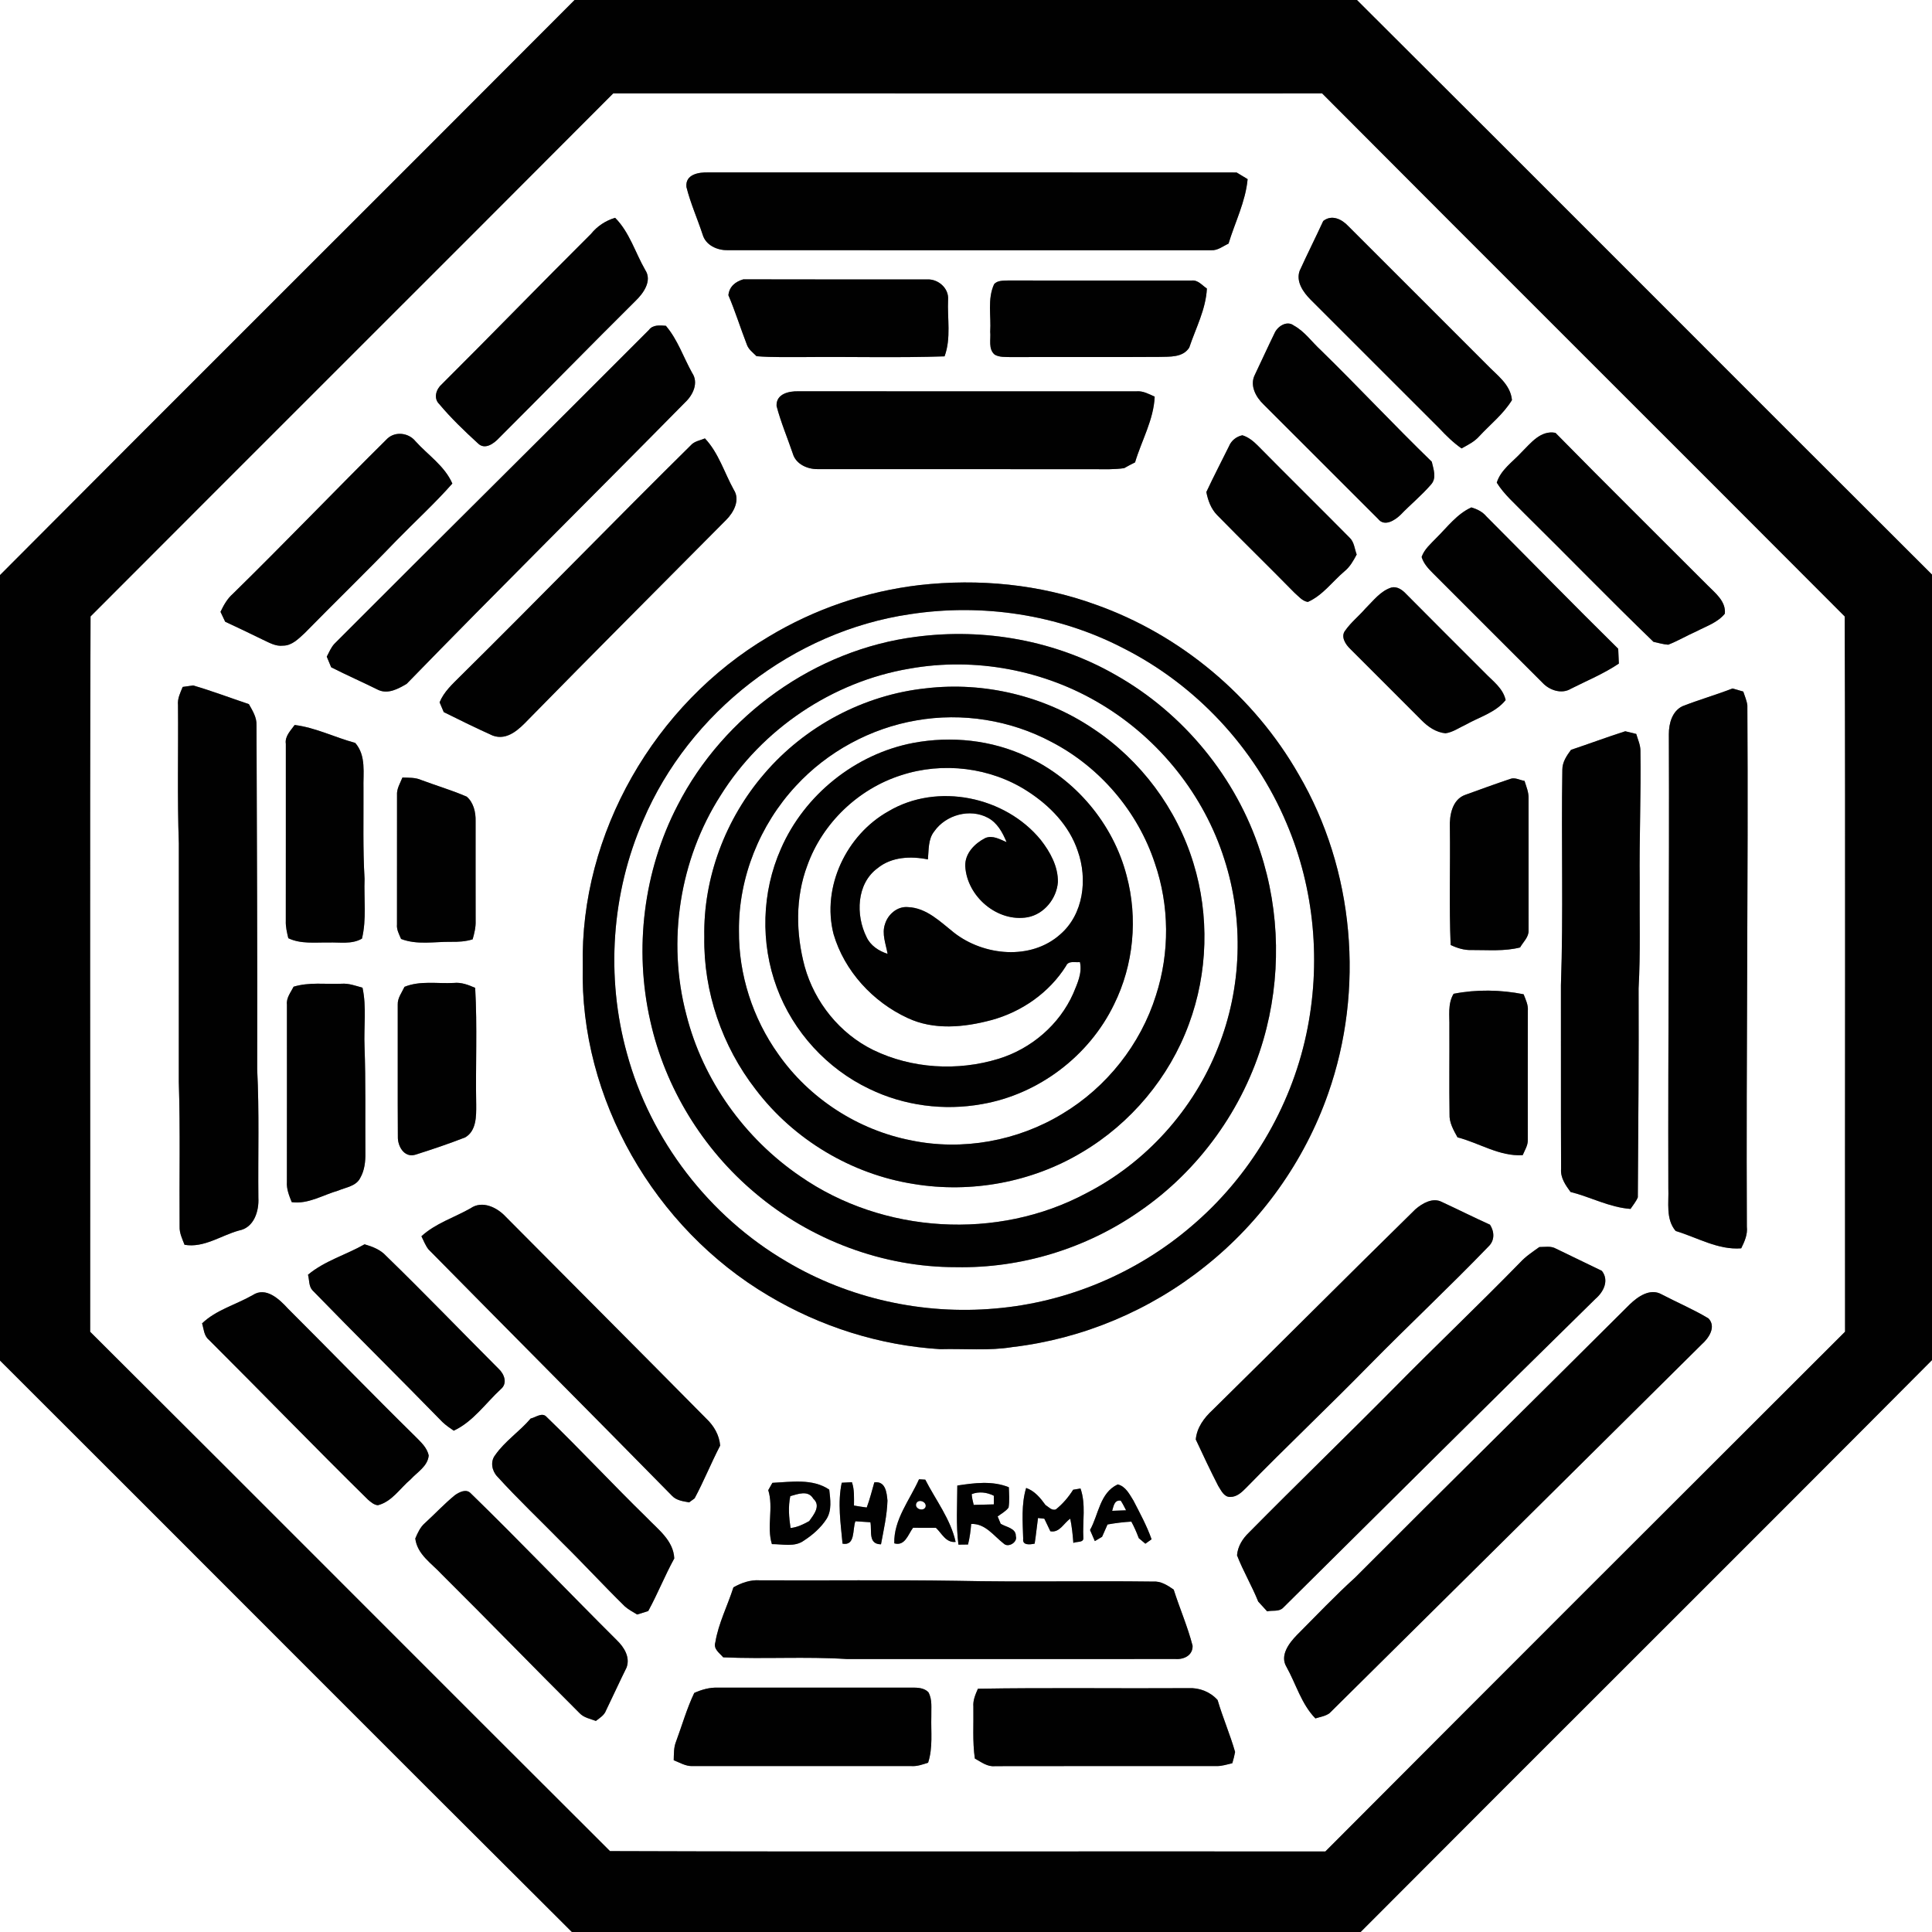 <?xml version="1.0" encoding="UTF-8" ?>
<!DOCTYPE svg PUBLIC "-//W3C//DTD SVG 1.1//EN" "http://www.w3.org/Graphics/SVG/1.1/DTD/svg11.dtd">
<svg width="600pt" height="600pt" viewBox="0 0 600 600" version="1.1" xmlns="http://www.w3.org/2000/svg">
<rect x="0" y="0" width="600" height="600" fill="#808080" stroke="none"/>
<g id="#ffffffff">
<path fill="#ffffff" opacity="1.00" d=" M 0.00 0.00 L 178.44 0.00 C 119.04 59.61 59.36 118.95 0.00 178.60 L 0.00 0.00 Z" />
<path fill="#ffffff" opacity="1.00" d=" M 421.41 0.00 L 600.00 0.00 L 600.00 178.44 C 540.40 119.03 481.04 59.37 421.41 0.00 Z" />
<path fill="#ffffff" opacity="1.00" d=" M 190.46 28.99 C 263.83 29.02 337.21 28.99 410.59 29.00 C 464.59 83.24 518.85 137.23 572.89 191.44 C 573.15 265.47 572.92 339.53 573.00 413.57 C 519.14 467.32 465.31 521.11 411.59 575.00 C 337.54 574.90 263.48 575.14 189.44 574.88 C 135.56 521.18 81.91 467.25 28.00 413.59 C 28.08 339.54 27.85 265.48 28.12 191.44 C 82.18 137.24 136.42 83.21 190.46 28.99 M 213.18 58.09 C 214.44 63.14 216.61 67.95 218.23 72.91 C 219.20 76.19 222.80 77.78 226.00 77.69 C 276.05 77.74 326.09 77.70 376.14 77.71 C 378.16 77.84 379.79 76.46 381.53 75.66 C 383.55 69.00 386.82 62.63 387.46 55.63 C 386.32 54.93 385.17 54.25 384.03 53.56 C 329.36 53.52 274.69 53.54 220.01 53.54 C 216.99 53.47 212.76 54.12 213.18 58.09 M 183.54 72.64 C 168.00 88.08 152.78 103.83 137.25 119.28 C 135.47 120.81 134.51 123.65 136.42 125.50 C 140.07 129.86 144.22 133.84 148.42 137.68 C 150.57 139.83 153.37 137.76 154.98 136.03 C 169.16 121.89 183.14 107.56 197.35 93.46 C 199.82 91.10 202.62 87.19 200.37 83.82 C 197.27 78.42 195.50 72.12 191.03 67.64 C 188.07 68.53 185.49 70.23 183.54 72.64 M 410.94 68.63 C 408.55 73.81 405.98 78.91 403.62 84.10 C 402.41 87.45 404.72 90.73 406.98 93.02 C 420.34 106.36 433.68 119.72 447.04 133.07 C 449.15 135.32 451.36 137.49 453.90 139.26 C 455.86 138.18 457.92 137.17 459.43 135.45 C 462.85 131.76 466.90 128.59 469.55 124.25 C 469.10 119.34 464.87 116.52 461.76 113.25 C 447.40 98.91 433.08 84.54 418.71 70.21 C 416.67 68.03 413.58 66.55 410.94 68.63 M 226.21 91.68 C 228.34 96.67 229.94 101.85 231.90 106.90 C 232.41 108.50 233.82 109.48 234.95 110.62 C 239.97 111.04 245.01 110.85 250.04 110.89 C 264.47 110.75 278.92 111.16 293.34 110.67 C 295.43 105.02 294.16 98.88 294.44 93.00 C 294.69 89.50 291.37 86.64 288.01 86.78 C 268.96 86.76 249.90 86.82 230.85 86.75 C 228.38 87.47 226.49 88.99 226.21 91.68 M 308.73 88.25 C 306.60 92.89 307.84 98.11 307.52 103.02 C 307.76 105.39 306.83 108.41 308.93 110.15 C 310.47 111.02 312.31 110.83 314.02 110.90 C 329.37 110.83 344.73 110.95 360.09 110.84 C 363.30 110.75 367.35 111.07 369.33 107.95 C 371.35 101.91 374.49 96.07 374.81 89.61 C 373.33 88.63 372.06 86.90 370.09 87.12 C 351.04 87.10 332.00 87.14 312.96 87.11 C 311.54 87.17 309.72 87.08 308.73 88.25 M 201.53 102.46 C 169.08 135.03 136.35 167.34 103.89 199.90 C 102.80 201.05 102.22 202.55 101.48 203.93 C 101.94 205.02 102.39 206.12 102.85 207.23 C 107.69 209.69 112.67 211.87 117.54 214.29 C 120.60 215.64 123.68 213.90 126.28 212.39 C 154.89 182.98 184.05 154.12 212.84 124.89 C 215.21 122.66 217.01 118.88 214.98 115.86 C 212.25 110.98 210.46 105.46 206.79 101.18 C 204.98 101.03 202.76 100.80 201.53 102.46 M 395.79 103.54 C 393.69 107.82 391.74 112.16 389.68 116.45 C 388.05 119.72 390.03 123.34 392.42 125.61 C 404.28 137.45 416.12 149.32 427.98 161.15 C 429.94 163.69 433.18 161.59 434.92 159.92 C 438.00 156.72 441.46 153.89 444.37 150.53 C 446.28 148.48 445.17 145.73 444.65 143.39 C 432.96 132.06 421.85 120.14 410.20 108.76 C 407.41 106.22 405.19 102.94 401.83 101.11 C 399.64 99.42 396.70 101.36 395.79 103.54 M 241.17 126.08 C 242.48 131.11 244.54 135.93 246.21 140.86 C 247.14 144.12 250.71 145.72 253.88 145.69 C 282.60 145.72 311.32 145.68 340.05 145.71 C 343.07 145.73 346.11 145.83 349.12 145.39 C 350.22 144.75 351.35 144.17 352.50 143.60 C 354.53 136.81 358.29 130.36 358.60 123.18 C 356.80 122.39 355.00 121.35 352.97 121.53 C 317.96 121.53 282.95 121.55 247.94 121.52 C 244.97 121.45 240.99 122.31 241.17 126.08 M 120.31 136.20 C 104.20 152.15 88.53 168.53 72.33 184.40 C 70.59 185.92 69.46 187.95 68.48 190.01 C 68.96 191.03 69.45 192.05 69.93 193.08 C 73.77 194.87 77.60 196.69 81.41 198.56 C 83.48 199.50 85.56 200.82 87.94 200.51 C 90.67 200.51 92.72 198.35 94.60 196.64 C 104.01 187.04 113.68 177.68 123.00 167.99 C 128.81 162.03 134.98 156.41 140.48 150.17 C 138.09 144.69 132.89 141.32 129.00 137.00 C 126.90 134.41 122.79 133.89 120.31 136.20 M 381.68 138.57 C 379.34 143.32 376.88 148.01 374.64 152.81 C 375.15 155.42 376.08 158.00 377.98 159.95 C 385.90 168.05 394.03 175.95 401.96 184.04 C 403.23 185.13 404.40 186.66 406.16 186.94 C 410.77 184.90 413.78 180.62 417.53 177.43 C 419.24 176.05 420.32 174.12 421.33 172.21 C 420.66 170.43 420.57 168.30 419.10 166.95 C 409.65 157.40 400.07 147.97 390.64 138.41 C 389.27 137.03 387.72 135.75 385.84 135.18 C 383.99 135.55 382.39 136.82 381.68 138.57 M 472.50 140.48 C 469.77 143.46 466.10 145.85 464.83 149.89 C 467.13 153.59 470.49 156.43 473.49 159.55 C 486.89 172.76 499.97 186.27 513.51 199.33 C 515.02 199.65 516.52 200.11 518.08 200.22 C 521.13 199.02 523.96 197.34 526.95 196.02 C 529.98 194.44 533.45 193.33 535.67 190.57 C 536.03 186.71 532.68 184.18 530.27 181.74 C 514.53 165.96 498.67 150.31 483.06 134.42 C 478.44 133.55 475.39 137.62 472.50 140.48 M 214.94 137.89 C 190.77 161.74 167.14 186.12 142.98 209.98 C 140.53 212.44 137.86 214.82 136.52 218.11 C 136.96 219.12 137.39 220.13 137.81 221.15 C 142.84 223.66 147.91 226.14 153.04 228.45 C 157.58 230.10 161.28 226.40 164.13 223.42 C 184.47 202.66 205.02 182.12 225.49 161.49 C 227.85 159.16 229.95 155.26 227.89 152.11 C 224.94 146.78 223.18 140.66 218.92 136.15 C 217.60 136.72 216.07 136.95 214.94 137.89 M 446.09 167.04 C 444.38 168.85 442.34 170.53 441.50 172.97 C 442.09 174.97 443.53 176.55 444.99 178.00 C 456.34 189.34 467.67 200.72 479.05 212.05 C 481.19 214.36 484.97 215.65 487.83 213.91 C 492.84 211.38 498.07 209.23 502.75 206.08 C 502.70 204.54 502.62 203.01 502.55 201.48 C 488.77 187.91 475.26 174.06 461.60 160.37 C 460.40 158.92 458.71 158.11 456.95 157.58 C 452.46 159.62 449.51 163.67 446.09 167.04 M 285.59 181.70 C 269.05 183.64 252.93 189.14 238.67 197.75 C 203.38 218.62 180.05 258.87 180.99 300.02 C 179.93 341.20 203.30 381.47 238.59 402.34 C 254.75 412.00 273.21 417.85 292.00 419.00 C 299.48 418.79 307.04 419.56 314.46 418.34 C 336.22 415.79 357.20 406.95 374.29 393.25 C 391.71 379.42 405.12 360.61 412.47 339.61 C 423.83 307.34 420.64 270.14 403.33 240.54 C 389.44 216.22 366.65 197.11 340.24 187.76 C 322.83 181.43 303.95 179.63 285.59 181.70 M 424.04 188.99 C 422.02 191.32 419.56 193.27 417.78 195.81 C 416.26 197.71 417.89 200.17 419.36 201.56 C 426.72 208.93 434.11 216.28 441.46 223.67 C 443.47 225.71 445.97 227.44 448.91 227.73 C 451.23 227.41 453.18 225.96 455.28 225.01 C 459.48 222.65 464.44 221.31 467.59 217.42 C 466.77 213.68 463.54 211.48 461.07 208.88 C 452.92 200.72 444.74 192.60 436.64 184.41 C 435.50 183.18 433.87 182.03 432.11 182.46 C 428.68 183.55 426.50 186.57 424.04 188.99 M 56.74 213.33 C 55.99 215.14 55.07 216.96 55.28 218.99 C 55.41 233.32 55.03 247.66 55.54 261.99 C 55.52 286.66 55.53 311.33 55.53 336.01 C 56.01 350.98 55.66 365.96 55.78 380.93 C 55.70 382.93 56.61 384.76 57.31 386.58 C 63.34 387.62 68.63 383.68 74.25 382.14 C 78.89 381.26 80.47 376.13 80.24 371.98 C 80.10 358.66 80.55 345.34 79.87 332.04 C 79.97 296.44 79.77 260.85 79.66 225.26 C 79.77 222.81 78.44 220.71 77.29 218.67 C 71.52 216.74 65.83 214.58 59.98 212.87 C 59.17 212.98 57.55 213.21 56.74 213.33 M 522.46 219.34 C 519.28 220.90 518.26 224.73 518.28 228.02 C 518.46 275.01 518.00 322.00 518.12 369.00 C 518.31 373.45 517.24 378.60 520.40 382.30 C 527.10 384.30 533.56 388.25 540.75 387.68 C 541.79 385.57 542.78 383.37 542.50 380.96 C 542.25 326.99 542.98 273.02 542.66 219.05 C 542.47 217.56 541.84 216.18 541.39 214.77 C 540.27 214.45 539.16 214.13 538.05 213.81 C 532.91 215.81 527.59 217.32 522.46 219.34 M 88.77 231.01 C 88.76 249.34 88.79 267.67 88.76 286.00 C 88.69 287.83 89.12 289.61 89.54 291.37 C 93.44 293.23 97.81 292.63 101.97 292.71 C 105.46 292.57 109.23 293.35 112.41 291.50 C 113.88 285.43 112.99 279.14 113.22 272.97 C 112.67 263.64 112.93 254.30 112.88 244.96 C 112.74 240.12 113.79 234.69 110.31 230.71 C 103.99 229.02 98.05 225.97 91.51 225.15 C 90.26 226.91 88.41 228.64 88.77 231.01 M 487.89 232.87 C 486.55 234.68 485.20 236.66 485.20 239.01 C 484.83 261.32 485.55 283.66 484.76 305.97 C 484.80 324.97 484.72 343.98 484.81 362.99 C 484.57 365.77 486.19 368.05 487.74 370.17 C 494.00 371.75 499.84 374.96 506.37 375.44 C 507.15 374.26 508.10 373.16 508.64 371.84 C 508.78 350.22 508.97 328.58 508.88 306.95 C 509.49 295.97 509.12 284.97 509.22 273.98 C 509.07 260.33 509.66 246.68 509.45 233.03 C 509.42 231.25 508.63 229.61 508.15 227.93 C 507.01 227.66 505.87 227.38 504.74 227.10 C 499.08 228.91 493.52 230.99 487.89 232.87 M 124.98 241.47 C 124.27 243.25 123.15 244.98 123.30 246.98 C 123.30 260.34 123.30 273.71 123.29 287.07 C 123.12 288.70 123.95 290.15 124.56 291.60 C 129.52 293.52 134.88 292.43 140.04 292.49 C 142.31 292.53 144.60 292.40 146.78 291.72 C 147.32 289.84 147.79 287.91 147.71 285.94 C 147.68 275.63 147.71 265.31 147.70 255.00 C 147.77 252.27 147.07 249.22 144.93 247.40 C 140.34 245.42 135.53 244.00 130.85 242.25 C 129.00 241.42 126.95 241.54 124.98 241.47 M 455.08 246.84 C 451.01 248.25 450.12 253.18 450.27 256.96 C 450.44 269.13 450.01 281.31 450.51 293.47 C 452.56 294.45 454.76 295.13 457.07 295.04 C 462.07 295.01 467.17 295.49 472.08 294.24 C 473.03 292.54 474.79 291.05 474.72 288.96 C 474.71 275.28 474.71 261.60 474.71 247.92 C 474.77 246.03 474.00 244.27 473.45 242.50 C 471.98 242.31 470.50 241.32 469.03 241.90 C 464.35 243.47 459.72 245.16 455.08 246.84 M 125.62 306.47 C 124.80 308.25 123.43 309.94 123.52 312.00 C 123.56 325.67 123.47 339.33 123.56 353.00 C 123.46 355.90 125.48 359.58 128.90 358.63 C 134.14 356.99 139.35 355.22 144.47 353.23 C 147.98 351.18 147.91 346.61 147.89 343.06 C 147.66 330.97 148.26 318.86 147.57 306.79 C 145.47 305.87 143.28 305.01 140.94 305.26 C 135.84 305.54 130.49 304.48 125.62 306.47 M 91.18 306.43 C 90.30 308.20 88.87 309.88 89.11 311.98 C 89.11 330.33 89.13 348.69 89.10 367.04 C 88.94 369.25 89.80 371.33 90.60 373.34 C 95.72 374.03 100.27 371.11 105.03 369.75 C 107.43 368.72 110.62 368.40 111.89 365.79 C 113.23 363.45 113.52 360.67 113.47 358.02 C 113.39 347.02 113.61 336.02 113.21 325.03 C 112.95 318.94 113.88 312.74 112.58 306.74 C 110.43 306.15 108.29 305.33 106.02 305.51 C 101.06 305.70 96.00 304.96 91.18 306.43 M 451.43 308.63 C 449.53 311.79 450.21 315.52 450.12 319.01 C 450.17 327.99 450.03 336.98 450.17 345.96 C 450.03 348.63 451.41 350.96 452.64 353.21 C 459.41 354.96 465.70 359.21 472.89 358.74 C 473.52 357.21 474.53 355.73 474.47 354.01 C 474.47 340.67 474.45 327.32 474.48 313.98 C 474.66 312.12 473.82 310.45 473.17 308.78 C 466.06 307.36 458.54 307.23 451.43 308.63 M 439.57 375.55 C 418.49 396.22 397.66 417.15 376.61 437.86 C 373.97 440.29 371.69 443.33 371.36 447.04 C 373.61 451.87 375.89 456.71 378.33 461.46 C 379.23 462.83 380.08 464.92 382.04 464.89 C 384.16 464.91 385.70 463.38 387.08 461.98 C 399.59 449.16 412.61 436.86 425.15 424.06 C 437.39 411.61 450.15 399.68 462.26 387.11 C 464.25 385.23 464.12 382.51 462.73 380.34 C 457.70 378.07 452.77 375.59 447.76 373.27 C 444.95 371.81 441.72 373.70 439.57 375.55 M 146.13 375.25 C 141.05 378.14 135.25 379.91 130.88 383.93 C 131.57 385.30 132.11 386.79 133.08 388.02 C 158.24 413.56 183.58 438.95 208.71 464.54 C 210.07 465.99 212.16 466.23 214.01 466.58 C 214.44 466.26 215.29 465.64 215.72 465.33 C 218.59 459.97 220.85 454.33 223.65 448.94 C 223.39 445.68 221.71 442.81 219.38 440.60 C 198.68 419.65 177.85 398.81 157.10 377.91 C 154.43 374.99 149.77 372.69 146.13 375.25 M 95.65 395.88 C 96.10 397.48 95.85 399.45 97.06 400.74 C 110.40 414.47 124.04 427.91 137.40 441.62 C 138.47 442.64 139.69 443.47 140.91 444.31 C 146.92 441.52 150.78 435.80 155.55 431.40 C 157.67 429.61 156.64 426.78 154.90 425.14 C 143.23 413.46 131.78 401.55 119.93 390.04 C 118.16 388.09 115.68 387.15 113.22 386.43 C 107.44 389.72 100.81 391.56 95.65 395.88 M 472.08 392.08 C 459.24 405.24 445.90 417.90 433.00 430.99 C 418.06 446.08 402.79 460.84 387.87 475.95 C 385.91 477.83 384.38 480.23 384.17 483.02 C 386.07 487.93 388.79 492.48 390.75 497.38 C 391.67 498.39 392.59 499.41 393.53 500.42 C 395.13 500.03 397.14 500.61 398.44 499.35 C 430.75 467.34 462.98 435.24 495.46 403.39 C 498.02 401.22 499.80 397.65 497.47 394.67 C 492.71 392.39 487.98 390.07 483.22 387.78 C 481.64 386.87 479.78 387.29 478.06 387.28 C 475.98 388.77 473.82 390.18 472.08 392.08 M 78.46 402.22 C 73.26 405.19 67.17 406.77 62.76 410.98 C 63.29 412.71 63.32 414.81 64.85 416.07 C 81.39 432.56 97.63 449.34 114.27 465.72 C 115.17 466.47 116.13 467.37 117.37 467.46 C 121.75 466.33 124.23 462.20 127.52 459.44 C 129.59 457.16 132.81 455.39 133.14 452.04 C 132.64 449.54 130.66 447.82 128.96 446.09 C 115.66 433.01 102.68 419.61 89.47 406.44 C 86.79 403.51 82.60 399.47 78.46 402.22 M 506.15 405.07 C 477.78 433.36 449.22 461.46 420.94 489.84 C 414.63 495.56 408.77 501.75 402.76 507.78 C 400.33 510.27 397.39 514.12 399.52 517.65 C 402.50 522.98 404.15 529.21 408.51 533.67 C 409.99 533.19 411.65 532.98 412.92 532.02 C 451.46 493.87 489.99 455.69 528.49 417.50 C 530.67 415.58 533.06 412.07 530.59 409.45 C 525.92 406.63 520.85 404.50 516.02 401.97 C 512.49 399.97 508.68 402.64 506.15 405.07 M 164.80 440.54 C 161.38 444.57 156.80 447.54 153.78 451.90 C 152.21 453.88 152.76 456.79 154.42 458.53 C 160.92 465.68 167.96 472.33 174.72 479.23 C 181.28 485.69 187.51 492.47 194.08 498.91 C 195.22 499.91 196.58 500.60 197.88 501.40 C 199.02 501.03 200.16 500.68 201.31 500.33 C 204.23 495.00 206.47 489.32 209.40 483.99 C 209.15 478.38 204.32 474.95 200.79 471.24 C 190.28 460.98 180.29 450.21 169.72 440.01 C 168.38 438.50 166.33 440.20 164.80 440.54 M 285.41 459.40 C 282.53 465.86 277.52 471.93 277.73 479.30 C 281.06 480.25 282.01 476.53 283.55 474.47 C 285.92 474.48 288.29 474.48 290.66 474.48 C 292.53 476.23 293.74 479.17 296.78 478.86 C 295.23 471.82 290.61 465.88 287.35 459.52 C 286.86 459.49 285.89 459.43 285.41 459.40 M 261.41 460.48 C 260.08 466.72 261.09 473.14 261.66 479.40 C 265.71 480.14 264.69 474.96 265.65 472.44 C 267.20 472.53 268.76 472.63 270.32 472.75 C 270.82 475.44 269.53 479.57 273.60 479.60 C 274.43 475.10 275.47 470.62 275.61 466.04 C 275.38 463.47 275.00 459.90 271.53 460.36 C 270.78 462.97 270.13 465.62 269.17 468.17 C 267.84 468.00 266.52 467.79 265.21 467.56 C 265.21 465.12 265.38 462.65 264.57 460.31 C 263.52 460.36 262.46 460.41 261.41 460.48 M 239.87 460.51 C 239.55 461.08 238.91 462.21 238.59 462.78 C 240.30 468.28 238.03 474.03 239.72 479.54 C 243.01 479.51 246.77 480.54 249.65 478.45 C 252.37 476.69 254.88 474.50 256.66 471.77 C 258.40 469.05 257.86 465.65 257.53 462.62 C 252.35 459.10 245.75 460.23 239.87 460.51 M 297.30 461.35 C 297.29 467.46 296.86 473.61 297.65 479.70 C 298.40 479.69 299.89 479.67 300.63 479.66 C 301.15 477.56 301.44 475.42 301.61 473.28 C 305.99 473.07 308.61 476.99 311.72 479.38 C 313.13 480.76 316.12 478.92 315.47 477.05 C 315.57 474.58 312.40 474.26 310.77 473.22 C 310.53 472.65 310.07 471.52 309.83 470.95 C 310.98 470.06 312.34 469.38 313.22 468.19 C 313.56 466.10 313.38 463.98 313.30 461.88 C 308.20 459.80 302.58 460.54 297.30 461.35 M 338.52 475.16 C 339.01 476.29 339.51 477.45 340.01 478.60 C 340.75 478.14 341.50 477.70 342.26 477.27 C 342.83 476.00 343.40 474.72 343.95 473.44 C 346.40 472.99 348.87 472.70 351.35 472.55 C 352.26 474.20 352.99 475.92 353.66 477.69 C 354.33 478.25 355.01 478.83 355.70 479.41 C 356.18 479.07 357.14 478.38 357.63 478.04 C 356.16 473.86 354.03 469.96 352.01 466.03 C 350.77 464.06 349.59 461.59 347.12 461.00 C 341.53 463.62 341.21 470.35 338.52 475.16 M 333.28 462.65 C 331.82 464.96 330.03 467.08 327.88 468.78 C 326.58 469.19 325.66 467.98 324.69 467.40 C 323.10 465.20 321.33 463.02 318.68 462.10 C 317.14 467.16 317.61 472.65 317.76 477.88 C 317.45 480.03 319.96 479.68 321.32 479.39 C 321.75 476.75 321.98 474.08 322.36 471.43 C 322.85 471.49 323.84 471.60 324.33 471.65 C 324.97 472.94 325.59 474.23 326.20 475.55 C 329.07 476.10 330.35 473.00 332.38 471.64 C 332.89 474.12 333.15 476.65 333.34 479.17 C 334.28 478.67 336.58 479.17 336.44 477.62 C 336.16 472.52 337.29 467.18 335.56 462.27 C 334.79 462.39 334.03 462.52 333.28 462.65 M 141.34 464.29 C 138.03 466.97 135.13 470.12 131.98 472.99 C 130.51 474.25 129.71 476.05 128.97 477.80 C 129.59 482.77 134.02 485.48 137.14 488.88 C 151.53 503.16 165.63 517.72 179.99 532.03 C 181.32 533.45 183.31 533.79 185.06 534.45 C 186.25 533.52 187.65 532.71 188.20 531.22 C 190.35 526.79 192.39 522.30 194.58 517.88 C 195.77 514.68 193.83 511.58 191.60 509.42 C 176.38 494.27 161.56 478.72 146.17 463.74 C 144.79 462.29 142.70 463.36 141.34 464.29 M 227.77 492.97 C 225.96 498.67 223.12 504.12 222.15 510.05 C 221.49 512.15 223.44 513.33 224.60 514.70 C 237.39 515.27 250.21 514.41 262.99 515.23 C 297.01 515.23 331.03 515.25 365.05 515.22 C 367.68 515.41 370.46 514.10 370.37 511.10 C 368.84 505.16 366.36 499.50 364.50 493.66 C 362.56 492.32 360.49 490.97 358.02 491.17 C 337.69 490.90 317.34 491.37 297.01 490.93 C 276.66 490.61 256.29 490.89 235.93 490.78 C 233.02 490.58 230.27 491.56 227.77 492.97 M 215.61 525.75 C 213.28 530.62 211.82 535.84 209.94 540.90 C 209.21 542.73 209.30 544.72 209.23 546.66 C 211.12 547.39 212.97 548.56 215.07 548.47 C 237.72 548.46 260.37 548.46 283.03 548.47 C 284.83 548.60 286.54 547.96 288.23 547.43 C 289.76 542.75 289.09 537.81 289.23 532.99 C 289.16 530.48 289.60 527.80 288.31 525.52 C 286.93 524.11 284.84 524.09 283.02 524.11 C 263.01 524.12 243.01 524.10 223.00 524.12 C 220.41 524.00 217.95 524.71 215.61 525.75 M 303.70 524.45 C 302.94 526.22 302.12 528.03 302.29 530.02 C 302.39 535.39 301.98 540.79 302.75 546.13 C 304.72 547.20 306.65 548.77 309.05 548.49 C 332.04 548.44 355.04 548.47 378.03 548.47 C 379.62 548.45 381.16 547.94 382.70 547.59 C 383.06 546.43 383.35 545.26 383.57 544.09 C 382.01 538.63 379.74 533.41 378.14 527.97 C 375.84 525.39 372.47 524.09 369.04 524.27 C 347.26 524.41 325.48 524.08 303.70 524.45 Z" />
<path fill="#ffffff" opacity="1.00" d=" M 282.58 190.75 C 304.99 187.30 328.53 190.80 348.71 201.23 C 371.35 212.62 389.68 232.25 399.52 255.60 C 408.31 276.12 410.34 299.37 405.69 321.17 C 400.77 344.27 387.98 365.61 369.96 380.86 C 352.98 395.41 331.39 404.49 309.10 406.37 C 286.68 408.37 263.62 403.31 244.26 391.78 C 220.23 377.72 202.02 354.05 194.71 327.18 C 188.09 303.40 189.87 277.37 199.76 254.74 C 214.09 221.16 246.42 196.06 282.58 190.75 M 284.52 197.76 C 253.20 201.73 224.75 222.09 210.41 250.15 C 199.84 270.54 196.87 294.67 201.95 317.05 C 206.55 337.78 218.22 356.81 234.47 370.46 C 251.75 385.11 274.27 393.58 296.95 393.53 C 317.18 393.93 337.46 387.69 354.02 376.09 C 372.41 363.44 386.18 344.27 392.38 322.83 C 397.87 303.87 397.59 283.25 391.39 264.49 C 383.94 241.45 367.54 221.49 346.46 209.61 C 327.86 198.92 305.73 194.97 284.52 197.76 Z" />
<path fill="#ffffff" opacity="1.00" d=" M 282.47 207.65 C 302.80 204.01 324.39 208.06 342.06 218.75 C 359.99 229.51 373.90 246.87 380.22 266.82 C 386.35 285.76 385.67 306.83 378.27 325.32 C 370.67 344.65 355.87 361.08 337.38 370.55 C 309.78 385.33 274.25 383.15 248.55 365.33 C 231.25 353.55 218.28 335.45 213.15 315.12 C 207.09 292.23 211.05 266.91 223.82 246.98 C 236.69 226.40 258.52 211.69 282.47 207.65 M 287.58 213.76 C 268.27 215.79 249.94 225.55 237.34 240.31 C 225.34 254.23 218.37 272.57 218.73 291.00 C 218.44 307.98 224.28 324.96 234.69 338.35 C 246.50 353.93 264.48 364.68 283.79 367.70 C 301.62 370.65 320.48 367.17 335.99 357.87 C 351.18 348.90 363.16 334.60 369.23 318.03 C 375.13 302.14 375.63 284.29 370.64 268.09 C 365.49 251.14 354.29 236.11 339.52 226.32 C 324.44 216.14 305.65 211.63 287.58 213.76 Z" />
<path fill="#ffffff" opacity="1.00" d=" M 284.58 223.73 C 298.81 221.21 313.86 223.63 326.60 230.44 C 341.59 238.24 353.35 252.01 358.64 268.06 C 363.19 281.22 363.29 295.84 359.00 309.09 C 354.24 324.34 343.67 337.66 329.98 345.87 C 316.07 354.35 298.92 357.49 282.94 354.15 C 266.44 350.94 251.33 341.14 241.70 327.37 C 233.78 316.27 229.36 302.65 229.49 289.00 C 229.35 272.49 235.96 256.13 247.18 244.06 C 256.97 233.44 270.33 226.17 284.58 223.73 M 283.58 230.73 C 265.63 234.15 249.82 246.84 242.53 263.58 C 236.52 277.08 236.11 292.93 241.27 306.77 C 246.32 320.41 256.85 331.93 269.99 338.17 C 280.77 343.41 293.22 345.02 305.00 342.88 C 322.55 339.84 338.25 327.94 345.99 311.91 C 352.07 299.64 353.43 285.14 349.88 271.93 C 345.72 255.84 334.00 241.94 318.93 234.98 C 308.00 229.80 295.42 228.50 283.58 230.73 Z" />
<path fill="#ffffff" opacity="1.00" d=" M 279.78 240.78 C 292.77 236.50 307.67 238.29 319.16 245.76 C 326.01 250.17 332.06 256.37 334.69 264.23 C 337.82 272.96 336.54 283.95 329.21 290.23 C 320.13 298.29 305.57 296.85 296.37 289.72 C 292.07 286.33 287.77 281.91 281.94 281.71 C 278.69 281.41 275.74 283.97 274.85 286.97 C 273.78 290.03 275.13 293.21 275.65 296.23 C 272.91 295.34 270.34 293.68 269.10 290.99 C 265.71 284.19 265.97 274.44 272.54 269.62 C 276.90 266.06 282.87 265.83 288.17 266.90 C 288.47 263.97 288.18 260.64 290.14 258.19 C 293.72 253.06 301.22 250.98 306.80 253.97 C 309.74 255.53 311.38 258.56 312.60 261.53 C 310.53 260.67 308.30 259.31 306.01 260.25 C 302.73 261.92 299.63 265.02 299.77 268.98 C 300.26 278.36 309.72 286.51 319.13 284.86 C 324.27 283.91 328.16 279.06 328.54 273.94 C 328.62 269.07 326.14 264.59 323.23 260.86 C 312.21 247.33 291.08 242.95 275.94 251.94 C 262.88 259.23 255.11 275.43 258.87 290.10 C 262.23 301.56 271.07 311.16 281.85 316.14 C 289.99 319.99 299.39 319.07 307.84 316.81 C 317.28 314.26 325.82 308.31 331.06 300.00 C 331.81 298.21 333.89 298.99 335.38 298.78 C 336.15 302.18 334.58 305.44 333.31 308.52 C 329.00 318.25 320.23 325.73 310.08 328.83 C 297.40 332.72 283.15 331.90 271.18 326.08 C 260.80 320.99 252.99 311.27 249.90 300.16 C 247.16 289.93 246.95 278.76 250.73 268.76 C 255.44 255.62 266.51 245.03 279.78 240.78 Z" />
<path fill="#ffffff" opacity="1.00" d=" M 0.00 422.53 C 59.25 481.64 118.29 540.96 177.60 600.00 L 0.00 600.00 L 0.00 422.53 Z" />
<path fill="#ffffff" opacity="1.00" d=" M 422.56 600.00 C 481.63 540.71 540.99 481.72 600.00 422.39 L 600.00 600.00 L 422.56 600.00 Z" />
<path fill="#ffffff" opacity="1.00" d=" M 301.77 464.02 C 303.97 463.12 306.55 463.44 308.64 464.52 C 308.66 465.41 308.66 466.30 308.65 467.20 C 306.56 467.25 304.47 467.29 302.39 467.36 C 302.11 466.26 301.85 465.15 301.77 464.02 Z" />
<path fill="#ffffff" opacity="1.00" d=" M 245.43 464.64 C 247.80 463.98 251.00 462.69 252.58 465.44 C 255.03 467.63 252.72 470.41 251.31 472.39 C 249.49 473.40 247.61 474.33 245.51 474.54 C 245.02 471.26 244.74 467.92 245.43 464.64 Z" />
<path fill="#ffffff" opacity="1.00" d=" M 284.53 466.98 C 285.15 465.31 287.95 466.38 287.43 468.03 C 286.76 469.54 284.01 468.61 284.53 466.98 Z" />
<path fill="#ffffff" opacity="1.00" d=" M 345.39 469.20 C 345.86 467.76 346.01 465.76 348.06 466.04 C 348.69 466.99 349.19 468.02 349.72 469.04 C 348.27 469.10 346.83 469.15 345.39 469.20 Z" />
</g>
<g id="#010101ff">
<path fill="#010101" opacity="1.00" d=" M 178.44 0.00 L 421.41 0.00 C 481.04 59.37 540.40 119.03 600.00 178.44 L 600.00 422.39 C 540.99 481.72 481.63 540.71 422.56 600.00 L 177.60 600.00 C 118.29 540.96 59.25 481.64 0.00 422.53 L 0.00 178.60 C 59.36 118.95 119.04 59.61 178.44 0.00 M 190.46 28.99 C 136.42 83.21 82.18 137.24 28.12 191.44 C 27.85 265.48 28.08 339.54 28.00 413.59 C 81.91 467.25 135.56 521.18 189.44 574.88 C 263.48 575.14 337.54 574.90 411.59 575.00 C 465.31 521.11 519.14 467.32 573.00 413.57 C 572.92 339.53 573.15 265.47 572.89 191.44 C 518.85 137.23 464.59 83.24 410.59 29.00 C 337.21 28.99 263.83 29.02 190.46 28.99 Z" />
<path fill="#010101" opacity="1.00" d=" M 213.18 58.09 C 212.76 54.12 216.99 53.47 220.01 53.54 C 274.69 53.54 329.36 53.52 384.03 53.56 C 385.17 54.25 386.32 54.93 387.46 55.63 C 386.82 62.63 383.55 69.00 381.53 75.66 C 379.79 76.46 378.16 77.84 376.14 77.71 C 326.09 77.70 276.05 77.74 226.00 77.69 C 222.80 77.78 219.20 76.19 218.23 72.91 C 216.61 67.95 214.44 63.14 213.18 58.09 Z" />
<path fill="#010101" opacity="1.00" d=" M 183.54 72.64 C 185.49 70.23 188.07 68.53 191.03 67.64 C 195.50 72.12 197.27 78.42 200.37 83.82 C 202.62 87.19 199.82 91.10 197.35 93.46 C 183.14 107.56 169.16 121.89 154.98 136.03 C 153.37 137.76 150.57 139.83 148.42 137.68 C 144.22 133.84 140.07 129.86 136.42 125.50 C 134.51 123.65 135.47 120.81 137.25 119.28 C 152.78 103.83 168.00 88.08 183.54 72.64 Z" />
<path fill="#010101" opacity="1.00" d=" M 410.94 68.63 C 413.58 66.55 416.67 68.03 418.71 70.21 C 433.08 84.54 447.40 98.91 461.76 113.25 C 464.87 116.52 469.10 119.34 469.55 124.25 C 466.90 128.59 462.85 131.76 459.43 135.45 C 457.92 137.17 455.86 138.18 453.90 139.26 C 451.36 137.49 449.15 135.32 447.04 133.07 C 433.68 119.72 420.34 106.36 406.98 93.02 C 404.72 90.73 402.41 87.45 403.62 84.10 C 405.98 78.91 408.55 73.81 410.94 68.63 Z" />
<path fill="#010101" opacity="1.00" d=" M 226.21 91.68 C 226.49 88.99 228.38 87.47 230.85 86.75 C 249.90 86.82 268.96 86.76 288.01 86.78 C 291.37 86.64 294.69 89.50 294.44 93.00 C 294.16 98.88 295.43 105.02 293.34 110.67 C 278.92 111.16 264.47 110.75 250.04 110.89 C 245.01 110.85 239.97 111.04 234.95 110.62 C 233.82 109.48 232.41 108.50 231.90 106.90 C 229.94 101.85 228.34 96.67 226.21 91.68 Z" />
<path fill="#010101" opacity="1.00" d=" M 308.73 88.25 C 309.72 87.08 311.54 87.17 312.96 87.11 C 332.00 87.14 351.04 87.10 370.09 87.12 C 372.06 86.90 373.33 88.63 374.81 89.61 C 374.49 96.07 371.35 101.91 369.33 107.95 C 367.35 111.07 363.30 110.75 360.09 110.84 C 344.73 110.95 329.37 110.83 314.02 110.90 C 312.31 110.83 310.47 111.02 308.93 110.15 C 306.83 108.41 307.76 105.39 307.52 103.02 C 307.84 98.11 306.60 92.89 308.73 88.25 Z" />
<path fill="#010101" opacity="1.00" d=" M 201.53 102.46 C 202.76 100.80 204.98 101.03 206.79 101.18 C 210.46 105.46 212.25 110.98 214.98 115.86 C 217.01 118.88 215.21 122.66 212.84 124.89 C 184.05 154.12 154.89 182.98 126.28 212.39 C 123.68 213.90 120.60 215.64 117.54 214.29 C 112.67 211.87 107.69 209.69 102.85 207.23 C 102.39 206.12 101.94 205.02 101.48 203.93 C 102.22 202.55 102.80 201.05 103.89 199.90 C 136.35 167.34 169.08 135.03 201.53 102.46 Z" />
<path fill="#010101" opacity="1.00" d=" M 395.79 103.54 C 396.70 101.36 399.64 99.42 401.83 101.11 C 405.19 102.94 407.41 106.22 410.20 108.76 C 421.85 120.14 432.96 132.06 444.65 143.39 C 445.17 145.73 446.28 148.48 444.37 150.53 C 441.46 153.89 438.00 156.72 434.92 159.92 C 433.18 161.59 429.94 163.69 427.98 161.15 C 416.12 149.32 404.28 137.45 392.42 125.61 C 390.03 123.34 388.05 119.72 389.68 116.45 C 391.74 112.16 393.69 107.82 395.79 103.54 Z" />
<path fill="#010101" opacity="1.00" d=" M 241.17 126.08 C 240.99 122.31 244.97 121.45 247.94 121.52 C 282.95 121.55 317.96 121.53 352.97 121.53 C 355.00 121.35 356.80 122.39 358.60 123.18 C 358.29 130.36 354.53 136.81 352.50 143.60 C 351.35 144.17 350.22 144.75 349.12 145.39 C 346.11 145.83 343.07 145.73 340.05 145.71 C 311.32 145.68 282.60 145.72 253.88 145.69 C 250.71 145.72 247.14 144.12 246.21 140.86 C 244.54 135.93 242.48 131.11 241.17 126.08 Z" />
<path fill="#010101" opacity="1.00" d=" M 120.31 136.20 C 122.79 133.89 126.90 134.41 129.00 137.00 C 132.89 141.32 138.09 144.69 140.48 150.17 C 134.98 156.41 128.81 162.03 123.00 167.99 C 113.68 177.68 104.01 187.04 94.60 196.64 C 92.72 198.35 90.67 200.51 87.94 200.51 C 85.56 200.82 83.48 199.50 81.41 198.56 C 77.60 196.69 73.77 194.87 69.93 193.08 C 69.45 192.05 68.96 191.03 68.48 190.01 C 69.46 187.95 70.59 185.92 72.33 184.40 C 88.53 168.53 104.20 152.15 120.31 136.20 Z" />
<path fill="#010101" opacity="1.00" d=" M 381.68 138.57 C 382.39 136.82 383.99 135.55 385.84 135.18 C 387.72 135.75 389.27 137.03 390.64 138.41 C 400.07 147.97 409.65 157.40 419.10 166.95 C 420.57 168.30 420.66 170.43 421.33 172.21 C 420.32 174.12 419.24 176.05 417.53 177.43 C 413.78 180.62 410.77 184.90 406.16 186.94 C 404.40 186.66 403.23 185.13 401.96 184.04 C 394.03 175.95 385.90 168.05 377.98 159.95 C 376.08 158.00 375.15 155.42 374.64 152.81 C 376.88 148.01 379.34 143.32 381.68 138.57 Z" />
<path fill="#010101" opacity="1.00" d=" M 472.50 140.48 C 475.39 137.62 478.44 133.55 483.06 134.42 C 498.67 150.31 514.53 165.96 530.27 181.74 C 532.68 184.18 536.03 186.71 535.67 190.57 C 533.45 193.33 529.98 194.44 526.95 196.02 C 523.96 197.34 521.13 199.02 518.08 200.22 C 516.52 200.11 515.02 199.65 513.51 199.33 C 499.97 186.27 486.89 172.76 473.49 159.55 C 470.49 156.43 467.13 153.59 464.83 149.89 C 466.10 145.85 469.77 143.46 472.50 140.48 Z" />
<path fill="#010101" opacity="1.00" d=" M 214.94 137.89 C 216.07 136.95 217.60 136.72 218.92 136.15 C 223.18 140.66 224.94 146.78 227.89 152.11 C 229.95 155.26 227.85 159.16 225.49 161.49 C 205.02 182.12 184.47 202.66 164.13 223.42 C 161.28 226.40 157.58 230.10 153.04 228.45 C 147.91 226.14 142.84 223.66 137.81 221.15 C 137.39 220.13 136.96 219.12 136.52 218.11 C 137.86 214.82 140.53 212.44 142.98 209.98 C 167.14 186.12 190.77 161.74 214.94 137.89 Z" />
<path fill="#010101" opacity="1.00" d=" M 446.09 167.04 C 449.51 163.67 452.46 159.62 456.95 157.58 C 458.71 158.11 460.40 158.92 461.60 160.37 C 475.26 174.06 488.77 187.91 502.55 201.48 C 502.62 203.01 502.70 204.54 502.75 206.08 C 498.07 209.23 492.84 211.38 487.83 213.91 C 484.97 215.65 481.19 214.36 479.05 212.05 C 467.67 200.72 456.34 189.34 444.99 178.00 C 443.53 176.55 442.09 174.97 441.50 172.97 C 442.34 170.53 444.38 168.85 446.09 167.04 Z" />
<path fill="#010101" opacity="1.00" d=" M 285.59 181.70 C 303.95 179.63 322.83 181.43 340.24 187.76 C 366.65 197.11 389.44 216.22 403.33 240.54 C 420.64 270.14 423.83 307.34 412.47 339.61 C 405.12 360.61 391.71 379.42 374.29 393.25 C 357.20 406.95 336.22 415.79 314.46 418.34 C 307.04 419.56 299.48 418.79 292.00 419.00 C 273.21 417.85 254.75 412.00 238.59 402.34 C 203.30 381.47 179.93 341.20 180.99 300.02 C 180.05 258.87 203.38 218.62 238.67 197.75 C 252.93 189.14 269.05 183.64 285.59 181.70 M 282.58 190.75 C 246.42 196.06 214.09 221.16 199.76 254.74 C 189.87 277.37 188.09 303.40 194.71 327.18 C 202.02 354.05 220.23 377.72 244.26 391.78 C 263.62 403.31 286.68 408.37 309.10 406.37 C 331.39 404.49 352.98 395.41 369.96 380.86 C 387.98 365.61 400.77 344.27 405.69 321.17 C 410.34 299.37 408.31 276.12 399.52 255.60 C 389.68 232.25 371.35 212.62 348.71 201.23 C 328.53 190.80 304.99 187.30 282.58 190.75 Z" />
<path fill="#010101" opacity="1.00" d=" M 424.04 188.99 C 426.50 186.57 428.68 183.55 432.11 182.46 C 433.87 182.03 435.50 183.18 436.64 184.41 C 444.74 192.60 452.92 200.72 461.07 208.88 C 463.54 211.48 466.77 213.68 467.59 217.42 C 464.44 221.31 459.48 222.65 455.28 225.01 C 453.18 225.96 451.23 227.41 448.91 227.73 C 445.97 227.44 443.47 225.71 441.46 223.67 C 434.11 216.28 426.72 208.93 419.36 201.56 C 417.89 200.17 416.26 197.71 417.78 195.81 C 419.56 193.27 422.02 191.32 424.04 188.99 Z" />
<path fill="#010101" opacity="1.00" d=" M 284.52 197.76 C 305.73 194.97 327.86 198.92 346.46 209.61 C 367.54 221.49 383.94 241.45 391.39 264.49 C 397.59 283.25 397.87 303.87 392.38 322.83 C 386.18 344.27 372.41 363.44 354.02 376.09 C 337.46 387.69 317.18 393.93 296.95 393.53 C 274.27 393.58 251.75 385.11 234.47 370.46 C 218.22 356.81 206.55 337.78 201.95 317.05 C 196.87 294.67 199.84 270.54 210.41 250.15 C 224.75 222.09 253.20 201.73 284.52 197.76 M 282.47 207.65 C 258.52 211.69 236.69 226.40 223.82 246.98 C 211.05 266.91 207.09 292.23 213.15 315.12 C 218.28 335.45 231.25 353.55 248.55 365.33 C 274.25 383.15 309.78 385.33 337.38 370.55 C 355.87 361.08 370.67 344.65 378.27 325.32 C 385.67 306.83 386.35 285.76 380.22 266.82 C 373.90 246.87 359.99 229.51 342.06 218.75 C 324.39 208.06 302.80 204.01 282.47 207.65 Z" />
<path fill="#010101" opacity="1.00" d=" M 287.58 213.76 C 305.65 211.63 324.44 216.14 339.52 226.32 C 354.29 236.11 365.49 251.14 370.64 268.09 C 375.63 284.29 375.13 302.14 369.23 318.03 C 363.16 334.60 351.18 348.90 335.99 357.87 C 320.48 367.17 301.62 370.65 283.79 367.70 C 264.48 364.68 246.50 353.93 234.69 338.35 C 224.28 324.96 218.44 307.98 218.73 291.00 C 218.37 272.57 225.34 254.23 237.34 240.31 C 249.94 225.55 268.27 215.79 287.58 213.76 M 284.58 223.73 C 270.33 226.17 256.97 233.44 247.18 244.06 C 235.96 256.13 229.35 272.49 229.49 289.00 C 229.36 302.65 233.78 316.27 241.70 327.37 C 251.33 341.14 266.44 350.94 282.94 354.15 C 298.92 357.49 316.07 354.35 329.98 345.87 C 343.67 337.66 354.24 324.34 359.00 309.09 C 363.29 295.84 363.19 281.22 358.64 268.06 C 353.35 252.01 341.59 238.24 326.60 230.44 C 313.86 223.63 298.81 221.21 284.58 223.73 Z" />
<path fill="#010101" opacity="1.00" d=" M 56.74 213.33 C 57.55 213.21 59.17 212.98 59.98 212.87 C 65.83 214.58 71.52 216.74 77.29 218.67 C 78.44 220.71 79.77 222.81 79.66 225.26 C 79.77 260.85 79.97 296.44 79.87 332.04 C 80.55 345.34 80.10 358.66 80.24 371.98 C 80.47 376.13 78.89 381.26 74.25 382.14 C 68.63 383.68 63.34 387.62 57.31 386.58 C 56.61 384.76 55.70 382.93 55.78 380.93 C 55.66 365.96 56.01 350.98 55.53 336.01 C 55.53 311.33 55.52 286.66 55.54 261.99 C 55.03 247.66 55.41 233.32 55.28 218.99 C 55.07 216.96 55.99 215.14 56.74 213.33 Z" />
<path fill="#010101" opacity="1.00" d=" M 522.46 219.34 C 527.59 217.32 532.91 215.81 538.05 213.81 C 539.16 214.13 540.27 214.45 541.39 214.77 C 541.84 216.18 542.47 217.56 542.66 219.05 C 542.98 273.02 542.25 326.99 542.50 380.96 C 542.78 383.37 541.79 385.57 540.75 387.68 C 533.56 388.25 527.10 384.30 520.40 382.30 C 517.24 378.60 518.31 373.45 518.12 369.00 C 518.00 322.00 518.46 275.01 518.28 228.02 C 518.26 224.73 519.28 220.90 522.46 219.34 Z" />
<path fill="#010101" opacity="1.00" d=" M 88.77 231.01 C 88.41 228.64 90.26 226.91 91.51 225.15 C 98.05 225.97 103.99 229.02 110.31 230.71 C 113.79 234.69 112.74 240.12 112.88 244.96 C 112.93 254.30 112.67 263.64 113.22 272.97 C 112.99 279.14 113.88 285.43 112.41 291.50 C 109.23 293.35 105.46 292.57 101.97 292.71 C 97.81 292.63 93.44 293.23 89.54 291.37 C 89.12 289.61 88.69 287.83 88.76 286.00 C 88.79 267.67 88.76 249.34 88.77 231.01 Z" />
<path fill="#010101" opacity="1.00" d=" M 487.89 232.87 C 493.52 230.99 499.08 228.91 504.74 227.10 C 505.87 227.38 507.01 227.66 508.15 227.93 C 508.63 229.61 509.42 231.25 509.45 233.03 C 509.66 246.68 509.07 260.33 509.22 273.98 C 509.12 284.97 509.49 295.97 508.88 306.95 C 508.97 328.58 508.78 350.22 508.64 371.84 C 508.10 373.16 507.15 374.26 506.37 375.44 C 499.84 374.96 494.00 371.75 487.74 370.17 C 486.19 368.05 484.57 365.77 484.81 362.99 C 484.72 343.98 484.80 324.97 484.76 305.97 C 485.55 283.66 484.83 261.32 485.20 239.01 C 485.20 236.66 486.55 234.68 487.89 232.87 Z" />
<path fill="#010101" opacity="1.00" d=" M 283.58 230.73 C 295.42 228.50 308.00 229.80 318.93 234.98 C 334.00 241.94 345.72 255.84 349.88 271.93 C 353.43 285.14 352.07 299.64 345.99 311.91 C 338.25 327.94 322.55 339.84 305.00 342.88 C 293.22 345.02 280.77 343.41 269.99 338.17 C 256.85 331.93 246.32 320.41 241.27 306.77 C 236.11 292.93 236.52 277.08 242.53 263.58 C 249.82 246.84 265.63 234.15 283.58 230.73 M 279.78 240.78 C 266.51 245.03 255.44 255.62 250.73 268.76 C 246.95 278.76 247.16 289.93 249.90 300.16 C 252.99 311.27 260.80 320.99 271.18 326.08 C 283.15 331.90 297.40 332.72 310.08 328.83 C 320.23 325.73 329.00 318.25 333.31 308.52 C 334.58 305.44 336.15 302.18 335.38 298.78 C 333.89 298.99 331.81 298.21 331.06 300.00 C 325.82 308.31 317.28 314.26 307.84 316.81 C 299.39 319.07 289.99 319.99 281.85 316.14 C 271.07 311.16 262.23 301.56 258.87 290.10 C 255.11 275.43 262.88 259.23 275.94 251.94 C 291.08 242.95 312.21 247.33 323.23 260.86 C 326.14 264.59 328.62 269.07 328.54 273.94 C 328.16 279.06 324.27 283.91 319.13 284.86 C 309.72 286.51 300.26 278.36 299.77 268.98 C 299.63 265.02 302.73 261.92 306.01 260.25 C 308.30 259.31 310.53 260.67 312.60 261.53 C 311.38 258.56 309.74 255.53 306.80 253.97 C 301.22 250.98 293.72 253.06 290.14 258.19 C 288.18 260.64 288.47 263.97 288.17 266.90 C 282.87 265.83 276.90 266.06 272.54 269.62 C 265.97 274.44 265.71 284.19 269.10 290.99 C 270.34 293.68 272.91 295.34 275.65 296.23 C 275.13 293.21 273.78 290.03 274.85 286.97 C 275.74 283.97 278.69 281.41 281.94 281.71 C 287.77 281.91 292.07 286.33 296.37 289.72 C 305.57 296.85 320.13 298.29 329.21 290.23 C 336.54 283.95 337.82 272.96 334.69 264.23 C 332.06 256.37 326.01 250.17 319.16 245.76 C 307.67 238.29 292.77 236.50 279.78 240.78 Z" />
<path fill="#010101" opacity="1.00" d=" M 124.98 241.47 C 126.95 241.54 129.00 241.42 130.85 242.25 C 135.53 244.00 140.34 245.42 144.93 247.40 C 147.07 249.22 147.77 252.27 147.70 255.00 C 147.71 265.31 147.68 275.63 147.71 285.94 C 147.79 287.91 147.32 289.84 146.78 291.72 C 144.60 292.40 142.31 292.53 140.04 292.49 C 134.88 292.43 129.52 293.52 124.56 291.60 C 123.95 290.15 123.12 288.70 123.29 287.07 C 123.30 273.71 123.30 260.34 123.30 246.98 C 123.15 244.98 124.27 243.25 124.98 241.47 Z" />
<path fill="#010101" opacity="1.00" d=" M 455.08 246.84 C 459.72 245.16 464.35 243.47 469.03 241.90 C 470.50 241.32 471.98 242.31 473.45 242.50 C 474.00 244.27 474.77 246.03 474.71 247.92 C 474.71 261.60 474.71 275.28 474.72 288.96 C 474.79 291.05 473.03 292.54 472.08 294.24 C 467.17 295.49 462.07 295.01 457.07 295.04 C 454.76 295.13 452.56 294.45 450.51 293.47 C 450.01 281.31 450.44 269.13 450.27 256.96 C 450.12 253.18 451.01 248.25 455.08 246.84 Z" />
<path fill="#010101" opacity="1.00" d=" M 125.62 306.47 C 130.49 304.48 135.84 305.54 140.94 305.26 C 143.28 305.01 145.47 305.87 147.57 306.79 C 148.26 318.86 147.66 330.97 147.89 343.06 C 147.91 346.61 147.98 351.18 144.47 353.23 C 139.35 355.22 134.14 356.99 128.90 358.63 C 125.48 359.58 123.46 355.90 123.56 353.00 C 123.47 339.33 123.56 325.67 123.52 312.00 C 123.43 309.94 124.80 308.25 125.62 306.47 Z" />
<path fill="#010101" opacity="1.00" d=" M 91.18 306.43 C 96.00 304.96 101.06 305.70 106.02 305.51 C 108.29 305.33 110.43 306.15 112.58 306.74 C 113.88 312.74 112.95 318.94 113.21 325.03 C 113.61 336.02 113.39 347.02 113.47 358.02 C 113.52 360.67 113.23 363.45 111.89 365.79 C 110.62 368.40 107.43 368.72 105.03 369.75 C 100.27 371.11 95.72 374.03 90.60 373.34 C 89.80 371.33 88.94 369.25 89.10 367.04 C 89.13 348.69 89.11 330.33 89.11 311.98 C 88.87 309.88 90.30 308.20 91.18 306.43 Z" />
<path fill="#010101" opacity="1.00" d=" M 451.43 308.63 C 458.54 307.23 466.06 307.36 473.17 308.78 C 473.82 310.45 474.66 312.12 474.48 313.98 C 474.45 327.32 474.47 340.67 474.47 354.01 C 474.53 355.73 473.52 357.21 472.89 358.74 C 465.70 359.21 459.41 354.96 452.64 353.21 C 451.41 350.96 450.03 348.63 450.17 345.96 C 450.03 336.98 450.17 327.99 450.12 319.01 C 450.21 315.52 449.53 311.79 451.43 308.63 Z" />
<path fill="#010101" opacity="1.00" d=" M 439.57 375.55 C 441.72 373.70 444.95 371.81 447.76 373.27 C 452.77 375.59 457.70 378.07 462.73 380.34 C 464.12 382.51 464.25 385.23 462.26 387.11 C 450.15 399.68 437.39 411.61 425.15 424.06 C 412.61 436.86 399.59 449.16 387.08 461.98 C 385.70 463.38 384.16 464.91 382.04 464.89 C 380.08 464.92 379.23 462.83 378.33 461.46 C 375.89 456.71 373.61 451.87 371.36 447.04 C 371.69 443.33 373.97 440.29 376.61 437.86 C 397.66 417.15 418.49 396.22 439.57 375.55 Z" />
<path fill="#010101" opacity="1.00" d=" M 146.13 375.25 C 149.77 372.69 154.43 374.99 157.10 377.91 C 177.85 398.81 198.68 419.65 219.38 440.60 C 221.71 442.81 223.39 445.68 223.65 448.94 C 220.85 454.33 218.59 459.97 215.72 465.33 C 215.29 465.64 214.44 466.26 214.01 466.58 C 212.16 466.23 210.07 465.99 208.71 464.54 C 183.58 438.95 158.24 413.56 133.08 388.02 C 132.11 386.79 131.57 385.30 130.88 383.93 C 135.25 379.91 141.05 378.14 146.13 375.25 Z" />
<path fill="#010101" opacity="1.00" d=" M 95.65 395.88 C 100.81 391.56 107.44 389.72 113.22 386.43 C 115.68 387.15 118.16 388.09 119.93 390.04 C 131.78 401.55 143.23 413.46 154.90 425.14 C 156.64 426.78 157.67 429.61 155.55 431.40 C 150.78 435.80 146.92 441.52 140.91 444.31 C 139.69 443.47 138.47 442.64 137.40 441.62 C 124.04 427.91 110.40 414.47 97.06 400.74 C 95.85 399.45 96.10 397.48 95.65 395.88 Z" />
<path fill="#010101" opacity="1.00" d=" M 472.08 392.08 C 473.82 390.18 475.98 388.77 478.06 387.28 C 479.78 387.29 481.64 386.87 483.22 387.78 C 487.98 390.07 492.71 392.39 497.47 394.67 C 499.80 397.65 498.02 401.22 495.46 403.39 C 462.98 435.24 430.75 467.34 398.44 499.35 C 397.14 500.61 395.13 500.03 393.53 500.42 C 392.59 499.41 391.67 498.39 390.75 497.38 C 388.79 492.48 386.07 487.93 384.17 483.02 C 384.38 480.23 385.91 477.83 387.87 475.95 C 402.79 460.84 418.06 446.08 433.00 430.99 C 445.90 417.90 459.24 405.24 472.08 392.08 Z" />
<path fill="#010101" opacity="1.00" d=" M 78.46 402.22 C 82.60 399.47 86.79 403.51 89.47 406.44 C 102.68 419.61 115.66 433.01 128.96 446.09 C 130.66 447.82 132.64 449.54 133.14 452.04 C 132.81 455.39 129.59 457.16 127.52 459.44 C 124.23 462.20 121.75 466.33 117.37 467.46 C 116.13 467.37 115.17 466.47 114.27 465.72 C 97.63 449.34 81.39 432.56 64.85 416.07 C 63.32 414.81 63.29 412.71 62.76 410.98 C 67.17 406.77 73.26 405.19 78.46 402.22 Z" />
<path fill="#010101" opacity="1.00" d=" M 506.15 405.07 C 508.68 402.64 512.49 399.97 516.02 401.97 C 520.85 404.50 525.92 406.63 530.59 409.45 C 533.06 412.07 530.67 415.58 528.49 417.50 C 489.99 455.69 451.46 493.87 412.92 532.02 C 411.65 532.98 409.99 533.19 408.51 533.67 C 404.15 529.21 402.50 522.98 399.52 517.65 C 397.39 514.12 400.33 510.27 402.76 507.78 C 408.77 501.75 414.63 495.56 420.94 489.84 C 449.22 461.46 477.78 433.36 506.15 405.07 Z" />
<path fill="#010101" opacity="1.00" d=" M 164.80 440.54 C 166.33 440.20 168.38 438.50 169.72 440.01 C 180.29 450.21 190.28 460.98 200.79 471.24 C 204.32 474.95 209.15 478.38 209.40 483.99 C 206.47 489.32 204.23 495.00 201.31 500.33 C 200.16 500.68 199.02 501.03 197.88 501.40 C 196.58 500.60 195.22 499.91 194.08 498.91 C 187.51 492.47 181.28 485.69 174.72 479.23 C 167.96 472.33 160.92 465.68 154.42 458.53 C 152.76 456.79 152.21 453.88 153.78 451.90 C 156.80 447.54 161.38 444.57 164.80 440.54 Z" />
<path fill="#010101" opacity="1.00" d=" M 285.41 459.40 C 285.89 459.43 286.86 459.49 287.35 459.52 C 290.61 465.88 295.23 471.82 296.78 478.86 C 293.74 479.17 292.53 476.23 290.66 474.48 C 288.29 474.48 285.92 474.48 283.55 474.47 C 282.01 476.53 281.06 480.25 277.73 479.30 C 277.52 471.93 282.53 465.86 285.41 459.40 M 284.53 466.98 C 284.01 468.61 286.76 469.54 287.43 468.03 C 287.95 466.38 285.15 465.31 284.53 466.98 Z" />
<path fill="#010101" opacity="1.00" d=" M 261.41 460.48 C 262.46 460.41 263.52 460.36 264.57 460.31 C 265.38 462.65 265.21 465.12 265.21 467.56 C 266.52 467.79 267.84 468.00 269.17 468.17 C 270.13 465.62 270.78 462.97 271.53 460.36 C 275.00 459.90 275.38 463.47 275.61 466.04 C 275.47 470.62 274.43 475.10 273.60 479.60 C 269.53 479.57 270.82 475.44 270.32 472.75 C 268.76 472.63 267.20 472.53 265.65 472.44 C 264.69 474.96 265.71 480.14 261.66 479.40 C 261.09 473.14 260.08 466.72 261.41 460.48 Z" />
<path fill="#010101" opacity="1.00" d=" M 239.87 460.51 C 245.75 460.23 252.35 459.10 257.53 462.62 C 257.86 465.65 258.40 469.05 256.66 471.77 C 254.88 474.50 252.37 476.69 249.65 478.45 C 246.77 480.54 243.01 479.51 239.72 479.54 C 238.03 474.03 240.30 468.28 238.59 462.78 C 238.91 462.21 239.55 461.08 239.87 460.51 M 245.43 464.64 C 244.74 467.92 245.02 471.26 245.51 474.54 C 247.61 474.33 249.49 473.40 251.31 472.39 C 252.72 470.41 255.03 467.63 252.58 465.44 C 251.00 462.69 247.80 463.98 245.43 464.64 Z" />
<path fill="#010101" opacity="1.00" d=" M 297.30 461.35 C 302.58 460.54 308.20 459.80 313.30 461.88 C 313.38 463.98 313.56 466.10 313.22 468.19 C 312.34 469.38 310.98 470.06 309.83 470.95 C 310.07 471.52 310.53 472.65 310.77 473.22 C 312.40 474.26 315.57 474.58 315.47 477.05 C 316.12 478.92 313.13 480.76 311.72 479.38 C 308.61 476.99 305.99 473.07 301.61 473.28 C 301.44 475.42 301.15 477.56 300.63 479.66 C 299.89 479.67 298.40 479.69 297.65 479.70 C 296.86 473.61 297.29 467.46 297.30 461.35 M 301.77 464.02 C 301.85 465.15 302.11 466.26 302.39 467.36 C 304.47 467.29 306.56 467.25 308.65 467.20 C 308.66 466.30 308.66 465.41 308.64 464.52 C 306.55 463.44 303.97 463.12 301.77 464.02 Z" />
<path fill="#010101" opacity="1.00" d=" M 338.52 475.16 C 341.21 470.35 341.53 463.62 347.12 461.00 C 349.59 461.59 350.77 464.06 352.01 466.03 C 354.03 469.96 356.16 473.86 357.63 478.04 C 357.14 478.38 356.18 479.07 355.70 479.41 C 355.01 478.83 354.33 478.25 353.66 477.69 C 352.99 475.92 352.26 474.20 351.35 472.55 C 348.87 472.70 346.40 472.99 343.95 473.44 C 343.40 474.72 342.83 476.00 342.26 477.27 C 341.50 477.70 340.75 478.14 340.01 478.60 C 339.51 477.45 339.01 476.29 338.52 475.16 M 345.39 469.20 C 346.83 469.15 348.27 469.10 349.72 469.04 C 349.19 468.02 348.69 466.99 348.06 466.04 C 346.01 465.76 345.86 467.76 345.39 469.20 Z" />
<path fill="#010101" opacity="1.00" d=" M 333.28 462.65 C 334.03 462.52 334.79 462.39 335.56 462.27 C 337.29 467.18 336.16 472.52 336.44 477.62 C 336.58 479.17 334.28 478.67 333.34 479.17 C 333.15 476.65 332.89 474.12 332.38 471.64 C 330.35 473.00 329.07 476.10 326.20 475.55 C 325.59 474.23 324.97 472.94 324.33 471.65 C 323.84 471.60 322.85 471.49 322.36 471.43 C 321.98 474.08 321.75 476.75 321.32 479.39 C 319.96 479.68 317.45 480.03 317.76 477.88 C 317.61 472.65 317.14 467.16 318.68 462.10 C 321.33 463.02 323.10 465.20 324.69 467.40 C 325.66 467.98 326.58 469.19 327.88 468.78 C 330.03 467.08 331.82 464.96 333.28 462.65 Z" />
<path fill="#010101" opacity="1.00" d=" M 141.34 464.29 C 142.70 463.36 144.79 462.29 146.17 463.74 C 161.56 478.72 176.38 494.27 191.60 509.42 C 193.83 511.58 195.77 514.68 194.58 517.88 C 192.39 522.30 190.35 526.79 188.20 531.22 C 187.65 532.71 186.25 533.52 185.06 534.45 C 183.31 533.79 181.32 533.45 179.99 532.03 C 165.63 517.72 151.53 503.16 137.14 488.88 C 134.02 485.48 129.59 482.77 128.97 477.80 C 129.71 476.05 130.51 474.25 131.98 472.99 C 135.13 470.12 138.03 466.97 141.34 464.29 Z" />
<path fill="#010101" opacity="1.00" d=" M 227.77 492.97 C 230.27 491.56 233.02 490.58 235.93 490.78 C 256.29 490.89 276.66 490.61 297.01 490.93 C 317.34 491.37 337.69 490.90 358.02 491.17 C 360.49 490.97 362.56 492.32 364.50 493.66 C 366.36 499.50 368.84 505.16 370.37 511.10 C 370.46 514.10 367.68 515.41 365.05 515.22 C 331.03 515.25 297.01 515.23 262.99 515.23 C 250.21 514.41 237.39 515.27 224.60 514.70 C 223.44 513.33 221.49 512.15 222.15 510.05 C 223.12 504.12 225.96 498.67 227.77 492.97 Z" />
<path fill="#010101" opacity="1.00" d=" M 215.61 525.75 C 217.95 524.71 220.41 524.00 223.00 524.12 C 243.01 524.10 263.01 524.12 283.02 524.11 C 284.84 524.09 286.93 524.11 288.31 525.52 C 289.60 527.80 289.16 530.48 289.23 532.99 C 289.09 537.81 289.76 542.75 288.23 547.43 C 286.54 547.96 284.83 548.60 283.03 548.47 C 260.37 548.46 237.72 548.46 215.07 548.47 C 212.97 548.56 211.12 547.39 209.23 546.66 C 209.30 544.72 209.21 542.73 209.94 540.90 C 211.82 535.84 213.28 530.62 215.61 525.75 Z" />
<path fill="#010101" opacity="1.00" d=" M 303.70 524.45 C 325.48 524.08 347.26 524.41 369.04 524.27 C 372.47 524.09 375.84 525.39 378.14 527.97 C 379.74 533.41 382.01 538.63 383.57 544.09 C 383.35 545.26 383.06 546.43 382.70 547.59 C 381.16 547.94 379.62 548.45 378.03 548.47 C 355.04 548.47 332.04 548.44 309.05 548.49 C 306.65 548.77 304.72 547.20 302.75 546.13 C 301.98 540.79 302.39 535.39 302.29 530.02 C 302.12 528.03 302.94 526.22 303.70 524.45 Z" />
</g>
</svg>
